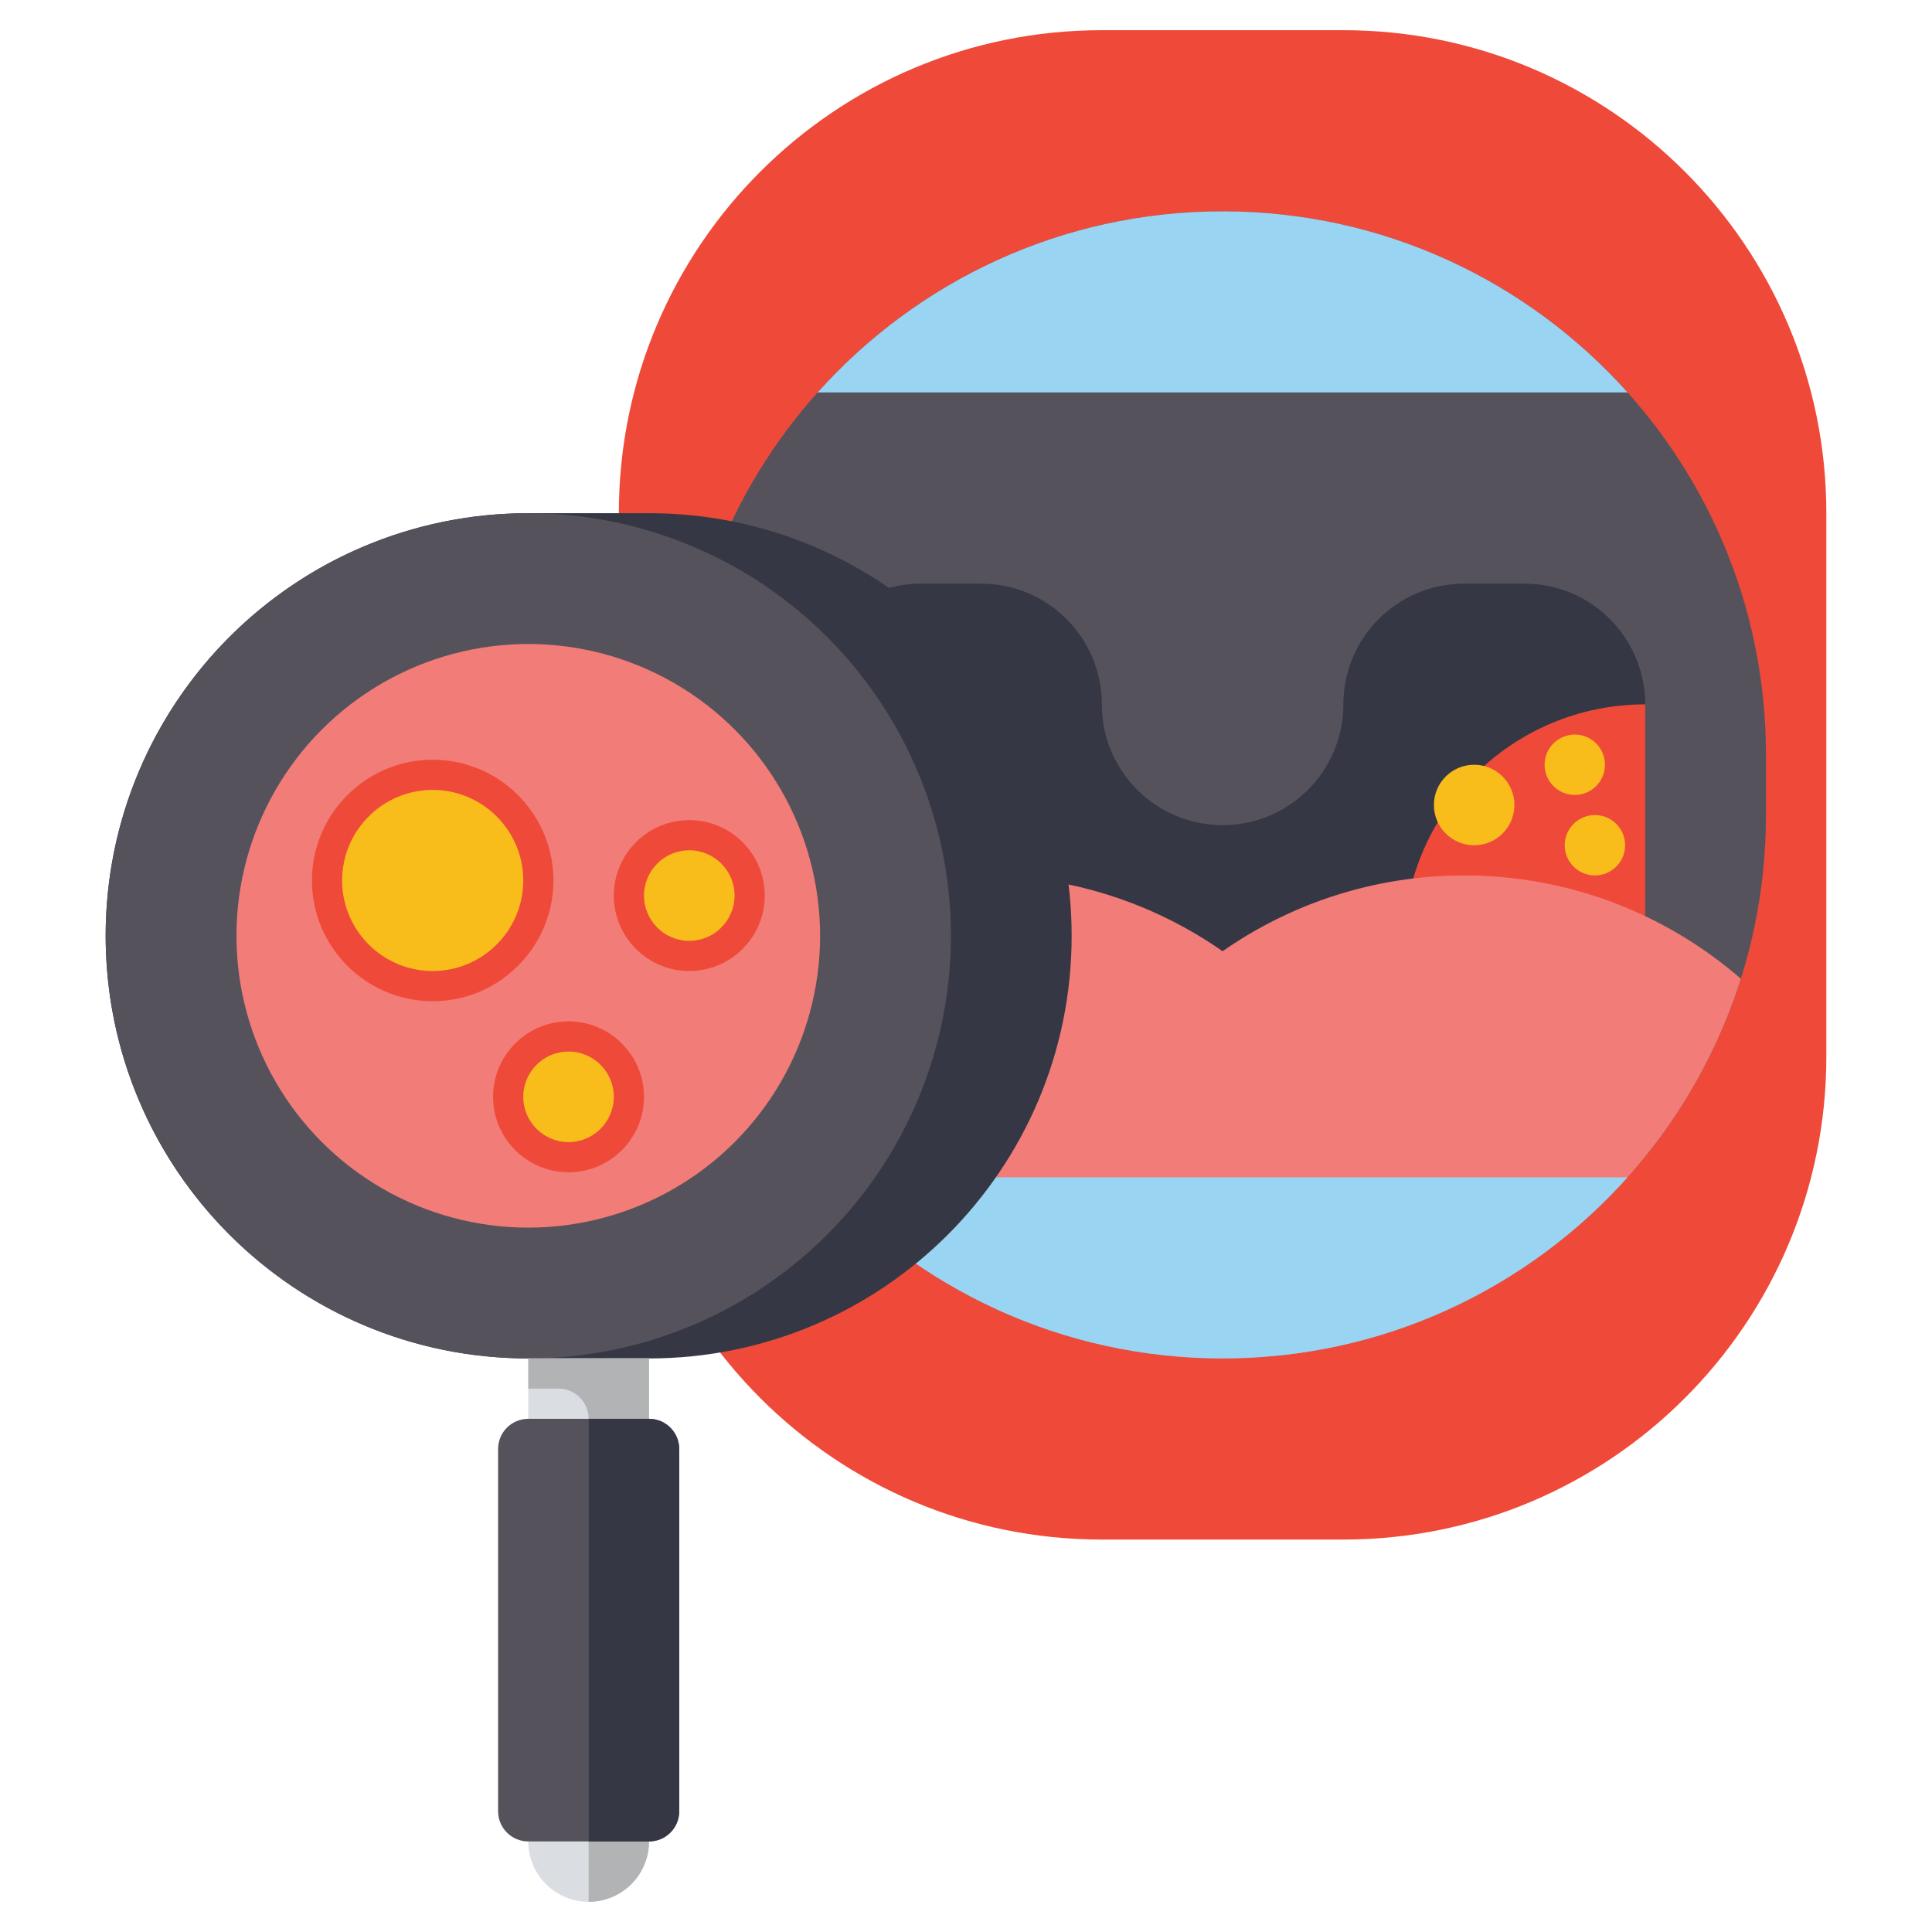 <svg xmlns="http://www.w3.org/2000/svg" id="Layer_1" viewBox="0 0 512 512"><g><g><path d="m356 408h-64c-70.692 0-128-57.308-128-128v-144c0-70.692 57.308-128 128-128h64c70.692 0 128 57.308 128 128v144c0 70.692-57.308 128-128 128z" fill="#ef4a39"></path></g><g><path d="m324 360c-79.529 0-144-64.471-144-144v-16c0-79.529 64.471-144 144-144 79.529 0 144 64.471 144 144v16c0 79.529-64.471 144-144 144z" fill="#56525c"></path></g><g><path d="m356 186.667c0 17.673-14.327 32-32 32-17.673 0-32-14.327-32-32 0-17.673-14.327-32-32-32h-16c-17.673 0-32 14.327-32 32v77.333h224v-77.333c0-17.673-14.327-32-32-32h-16c-17.673 0-32 14.327-32 32z" fill="#353844"></path></g><g><path d="m372 250.667c0 4.574.489 9.032 1.401 13.333h62.599v-77.333c-35.346 0-64 28.653-64 64z" fill="#ef4a39"></path></g><g><path d="m276 250.667c0 4.574-.489 9.032-1.401 13.333h-62.599v-77.333c35.346 0 64 28.653 64 64z" fill="#ef4a39"></path></g><g><path d="m461.346 259.375c-19.651-17.048-45.289-27.375-73.346-27.375-23.798 0-45.858 7.428-64 20.084-18.142-12.656-40.202-20.084-64-20.084-28.057 0-53.695 10.327-73.346 27.375 18.404 58.331 72.933 100.625 137.346 100.625 64.413 0 118.942-42.294 137.346-100.625z" fill="#f27c78"></path></g><g><path d="m216.679 104h214.643c-26.368-29.457-64.677-48-107.322-48-42.645 0-80.954 18.543-107.321 48z" fill="#9ad4f3"></path></g><g><path d="m431.321 312h-214.642c26.367 29.457 64.676 48 107.321 48 42.645 0 80.954-18.543 107.321-48z" fill="#9ad4f3"></path></g><g><circle cx="225.333" cy="224" fill="#f8bc1b" r="8"></circle></g><g><circle cx="230.667" cy="202.667" fill="#f8bc1b" r="8"></circle></g><g><circle cx="257.333" cy="213.333" fill="#f8bc1b" r="10.667"></circle></g><g><circle cx="422.667" cy="224" fill="#f8bc1b" r="8"></circle></g><g><circle cx="417.333" cy="202.667" fill="#f8bc1b" r="8"></circle></g><g><circle cx="390.667" cy="213.333" fill="#f8bc1b" r="10.667"></circle></g><g><circle cx="156" cy="488" fill="#dadde2" r="16"></circle></g><g><path d="m156 472v32c8.837 0 16-7.163 16-16s-7.163-16-16-16z" fill="#b2b3b5"></path></g><g><path d="m172 360h-32c-61.856 0-112-50.144-112-112 0-61.856 50.144-112 112-112h32c61.856 0 112 50.144 112 112 0 61.856-50.144 112-112 112z" fill="#353844"></path></g><g><circle cx="140" cy="248" fill="#56525c" r="112"></circle></g><g><circle cx="140" cy="248" fill="#f27c78" r="77.333"></circle></g><g><path d="m140 360h32v16h-32z" fill="#dadde2"></path></g><g><path d="m140 360v8h8c4.418 0 8 3.582 8 8h16v-16z" fill="#b2b3b5"></path></g><g><path d="m172 488h-32c-4.418 0-8-3.582-8-8v-96c0-4.418 3.582-8 8-8h32c4.418 0 8 3.582 8 8v96c0 4.418-3.582 8-8 8z" fill="#56525c"></path></g><g><path d="m172 488h-16v-112h16c4.418 0 8 3.582 8 8v96c0 4.418-3.582 8-8 8z" fill="#353844"></path></g><g><circle cx="114.667" cy="233.333" fill="#f8bc1b" r="28"></circle><path d="m114.667 265.333c-17.645 0-32-14.355-32-32s14.355-32 32-32 32 14.355 32 32-14.355 32-32 32zm0-56c-13.234 0-24 10.766-24 24s10.766 24 24 24 24-10.766 24-24-10.767-24-24-24z" fill="#ef4a39"></path></g><g><circle cx="182.667" cy="237.333" fill="#f8bc1b" r="16"></circle><path d="m182.667 257.333c-11.028 0-20-8.972-20-20s8.972-20 20-20 20 8.972 20 20-8.973 20-20 20zm0-32c-6.617 0-12 5.383-12 12s5.383 12 12 12 12-5.383 12-12-5.384-12-12-12z" fill="#ef4a39"></path></g><g><circle cx="150.667" cy="290.667" fill="#f8bc1b" r="16"></circle><path d="m150.667 310.667c-11.028 0-20-8.972-20-20s8.972-20 20-20 20 8.972 20 20-8.973 20-20 20zm0-32c-6.617 0-12 5.383-12 12s5.383 12 12 12 12-5.383 12-12-5.384-12-12-12z" fill="#ef4a39"></path></g></g></svg>